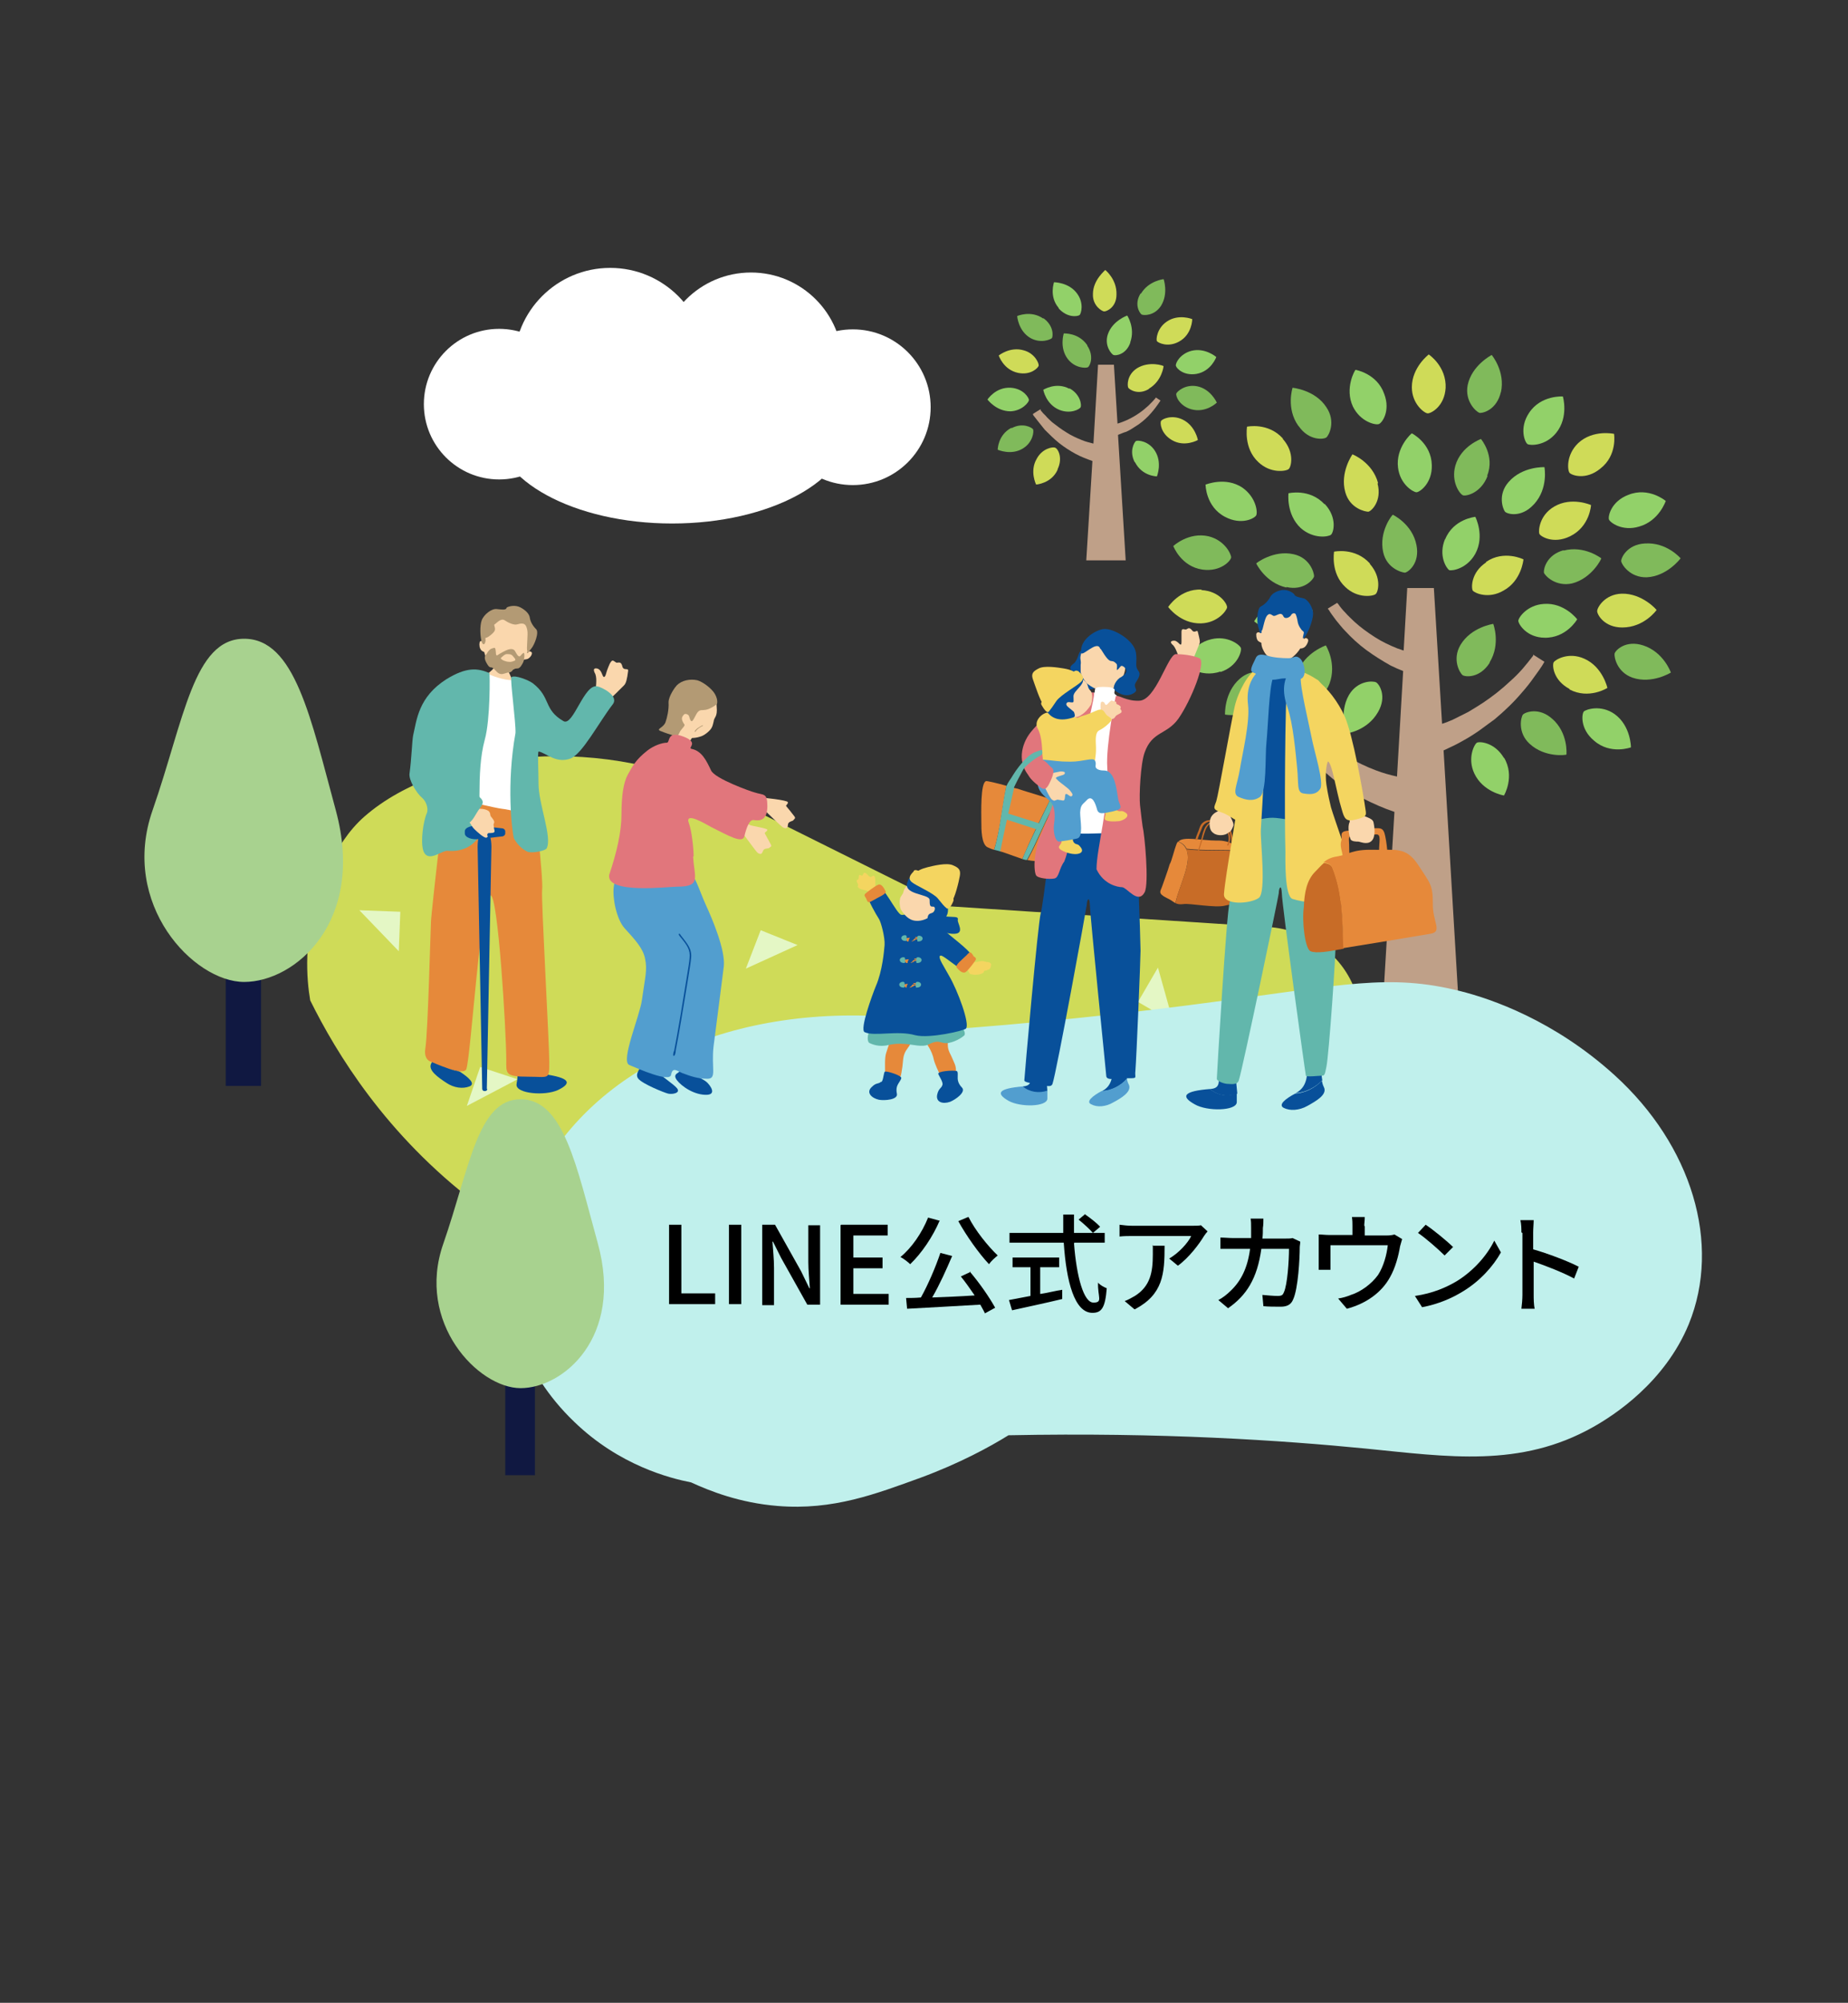 <?xml version="1.0" encoding="UTF-8"?>
<svg id="_レイヤー_2" xmlns="http://www.w3.org/2000/svg" version="1.1" viewBox="0 0 361 391">
  <rect x="0" y="0" width="361" height="391" fill="#333333" stroke="none"/>
  <!-- Generator: Adobe Illustrator 29.0.0, SVG Export Plug-In . SVG Version: 2.1.0 Build 186)  -->
  <defs>
    <style>
      .st0 {
        fill: none;
      }

      .st1 {
        fill: #80ba5b;
      }

      .st2 {
        fill: #e6893a;
      }

      .st3 {
        fill: #a8d28f;
      }

      .st4 {
        fill: #92d169;
      }

      .st5 {
        fill: #cfdb58;
      }

      .st6 {
        fill: #08509a;
      }

      .st7 {
        fill: #f4d560;
      }

      .st8 {
        fill: #62b7ac;
      }

      .st9 {
        fill: #fff;
      }

      .st10 {
        fill: #b39a74;
      }

      .st11 {
        fill: #c0f0ec;
      }

      .st12 {
        fill: #e4f7c5;
      }

      .st13 {
        fill: #fad7ad;
      }

      .st14 {
        fill: #529ecf;
      }

      .st15 {
        fill: #c86c27;
      }

      .st16 {
        fill: #e1767c;
      }

      .st17 {
        fill: #101841;
      }

      .st18 {
        fill: #bfa088;
      }
    </style>
  </defs>
  <g id="_レイヤー_1-2">
    <g>
      <g>
        <rect class="st0" x="10" y="11" width="330" height="360" rx="20" ry="20"/>
        <g>
          <circle class="st9" cx="97.5" cy="78.9" r="14.7"/>
          <circle class="st9" cx="119.2" cy="71.1" r="18.8"/>
          <circle class="st9" cx="146.7" cy="71.1" r="17.9"/>
          <circle class="st9" cx="166.6" cy="79.5" r="15.2"/>
          <ellipse class="st9" cx="131.3" cy="83.4" rx="34.6" ry="18.8"/>
        </g>
        <polyline class="st12" points="98.4 194.3 88.4 200.6 90.4 192.4"/>
        <path class="st5" d="M265.4,204.9c-3.1,7.8-9.4,20-21.7,30.9-24.8,21.9-55,21.1-62.4,20.7-9.7,1.4-51.7,6.3-88.2-21.5-17.7-13.4-27.4-29.4-32.5-39.7-.7-4.1-1.4-12.1,1.8-21.2,0,0,2.4-9.1,8.8-14.7,15.2-13.3,47.9-16.5,71.6-3.5,14.1,7,28.1,14,42.2,21,21,1.4,42,2.7,62.9,4.1,1,0,9.4.7,14.6,8.1,4.9,7,3.1,14.6,2.8,15.7h0Z"/>
        <polygon class="st12" points="98 170 98 162 105.7 162 98 170"/>
        <polygon class="st12" points="77.9 185.7 70.2 177.7 78.2 178 77.9 185.7"/>
        <g>
          <path class="st1" d="M321.3,106.1c-3.5.2-4.7,2.9-4.6,3.5.1.6,1.7,3.2,5,3.1,4-.2,6.6-3.7,6.6-3.7,0,0-2.7-3.2-7-2.9Z"/>
          <path class="st1" d="M246.6,137.4c2.6-2.4,1.9-5.1,1.4-5.6-.5-.4-3.3-1.5-5.8.7-3.1,2.7-2.9,7-2.9,7,0,0,4.1.8,7.2-2h0Z"/>
          <path class="st1" d="M276.7,106.4c.7,3.5-1.5,5.2-2.2,5.4-.6,0-3.6-.8-4.3-4-.9-4,1.8-7.4,1.9-7.3,0,0,3.8,1.8,4.6,5.9Z"/>
          <path class="st4" d="M299.6,98.5c-2.4,2.6-5.1,1.9-5.6,1.4-.4-.5-1.5-3.3.7-5.8,2.7-3.1,7-2.9,7-2.9,0,0,.8,4.1-2,7.2Z"/>
          <path class="st1" d="M253.7,83.2c2,2.9,4.9,2.6,5.4,2.2.5-.4,1.9-3.1,0-5.9-2.2-3.4-6.6-3.8-6.6-3.8,0,0-1.3,4,1.1,7.4h0Z"/>
          <path class="st1" d="M305.5,107.4c-3.4.9-4,3.7-3.9,4.4.2.6,2.3,2.8,5.5,2.1,3.9-1,5.8-4.9,5.7-4.9,0,0-3.3-2.6-7.4-1.5h0Z"/>
          <path class="st1" d="M303.3,140.4c-2.6-2.4-5.3-1.4-5.8-.9-.4.5-1.1,3.5,1.3,5.7,3,2.8,7.3,2.2,7.2,2.1,0,0,.4-4.2-2.8-7h0Z"/>
          <path class="st1" d="M291,129.4c-1.9,3-4.7,2.8-5.3,2.4-.5-.4-2.1-3-.4-5.9,2.1-3.5,6.4-4.1,6.4-4.1,0,0,1.5,3.9-.7,7.5Z"/>
          <path class="st1" d="M251.3,114.6c3.4.8,5.3-1.5,5.4-2.1,0-.7-.8-3.6-4-4.3-3.9-.9-7.4,1.8-7.3,1.8,0,0,1.8,3.8,5.9,4.7h0Z"/>
          <path class="st5" d="M267.6,110.1c2.4,2.7,1.6,5.6,1.1,5.9-.5.4-3.5.9-5.9-1.4-2.9-2.7-2.2-6.8-2.2-6.9,0,0,4.1-.9,7,2.3h0Z"/>
          <path class="st5" d="M250.6,85.7c2.4,2.7,1.6,5.6,1.1,5.9-.5.4-3.5.9-5.9-1.4-2.9-2.7-2.2-6.8-2.2-6.9,0,0,4.1-.9,7,2.3h0Z"/>
          <path class="st5" d="M312.6,91.5c-2.8,2.3-5.6,1.3-6,.8-.4-.5-.7-3.5,1.7-5.8,2.9-2.7,7-1.8,7-1.8,0,0,.7,4.2-2.7,6.8Z"/>
          <path class="st5" d="M306.7,104.7c-3.3,1.6-5.8,0-6-.5-.2-.6,0-3.6,2.9-5.3,3.4-2,7.2-.3,7.2-.3,0,0-.2,4.2-4.1,6.1Z"/>
          <path class="st4" d="M311.4,144.6c-2.8-2.3-2.4-5.3-2-5.7.4-.4,3.3-1.4,6,.5,3.2,2.3,3.2,6.5,3.2,6.5,0,0-4,1.5-7.2-1.3h0Z"/>
          <path class="st5" d="M306.6,134.5c-3.2-1.7-3.4-4.6-3.1-5.2.3-.5,2.9-2.1,6-.7,3.6,1.6,4.5,5.7,4.5,5.7,0,0-3.6,2.3-7.4.3h0Z"/>
          <path class="st5" d="M249.4,149c2.1-3,.9-5.7.4-6.1-.5-.3-3.5-.5-5.7,2.1-2.5,3.1-1.4,7.1-1.4,7.1,0,0,4.2.4,6.7-3.1h0Z"/>
          <path class="st4" d="M270.4,76.9c1.3,3.4-.5,5.8-1.1,5.9-.6.2-3.5-.4-5-3.4-1.7-3.6.4-7.2.5-7.2,0,0,4.2.7,5.6,4.7Z"/>
          <path class="st5" d="M282.4,75.7c-.2,3.6-2.8,5-3.5,5-.6,0-3.1-1.8-3.1-5.1,0-3.9,3.3-6.4,3.3-6.4,0,0,3.5,2.3,3.3,6.6h0Z"/>
          <path class="st1" d="M259.7,133.5c-1.3,3.3-4.1,3.6-4.8,3.4-.6-.3-2.6-2.6-1.4-5.7,1.4-3.8,5.5-5.2,5.5-5.2,0,0,2.2,3.5.7,7.5h0Z"/>
          <path class="st5" d="M316.9,122.5c-3.5,0-4.9-2.5-4.9-3.2,0-.7,1.5-3.3,4.8-3.4,4-.1,6.9,3.2,6.8,3.2,0,0-2.4,3.4-6.7,3.4Z"/>
          <path class="st1" d="M293.2,76.5c-.8,3.5-3.5,4.2-4.2,4.1-.6-.2-2.9-2.2-2.3-5.4.8-3.9,4.7-5.9,4.7-5.9,0,0,2.7,3.2,1.8,7.3Z"/>
          <path class="st5" d="M269.1,94.4c.9,3.4-1.2,5.4-1.8,5.5-.6,0-3.6-.6-4.5-3.8-1.1-3.9,1.4-7.4,1.4-7.4,0,0,3.9,1.5,5,5.6h0Z"/>
          <path class="st4" d="M258.8,98.4c2.5,2.7,1.7,5.6,1.2,6-.5.4-3.4.9-5.9-1.3-2.9-2.7-2.4-6.8-2.4-6.8s4.1-1,7,2.1Z"/>
          <path class="st4" d="M301.8,124.5c-3.6,0-5.2-2.7-5.2-3.3s1.7-3.1,5-3.3c4-.3,6.5,3,6.5,3,0,0-2.1,3.7-6.4,3.6h0Z"/>
          <path class="st1" d="M290.6,92.9c-1.3,3.4-4.2,4-4.8,3.8-.6-.2-2.4-2.6-1.5-5.8,1.1-3.8,5-5.2,5-5.2,0,0,2.8,3.3,1.2,7.2h0Z"/>
          <path class="st4" d="M279.7,90.8c.1,3.6-2.4,5.3-3,5.3s-3.2-1.5-3.6-4.8c-.5-3.9,2.6-6.7,2.7-6.7,0,0,3.8,1.9,3.9,6.2h0Z"/>
          <path class="st1" d="M234.9,111.2c3.6.5,5.6-1.8,5.6-2.4,0-.6-1.2-3.3-4.4-4.1-3.9-.9-6.9,1.9-6.9,1.9,0,0,1.5,4,5.7,4.6h0Z"/>
          <path class="st4" d="M239.3,100.9c3.2,1.7,5.8.3,6.1-.3.3-.6,0-3.5-2.7-5.4-3.3-2.2-7.1-.6-7.2-.6,0,0,0,4.3,3.8,6.3h0Z"/>
          <path class="st4" d="M282.3,105.2c-1.4,3.3.3,5.8.8,6.1.6.2,3.5-.3,5.1-3.2,1.9-3.5,0-7.2,0-7.2,0,0-4.3.4-5.9,4.4h0Z"/>
          <path class="st5" d="M290.3,109.8c-3,2-2.9,5-2.6,5.5.4.5,3.1,1.7,6,0,3.5-1.9,3.9-6,3.9-6.1,0,0-3.8-1.9-7.3.5h0Z"/>
          <path class="st4" d="M293.8,148c-1.8-3.1-4.8-3.3-5.3-3-.5.3-1.9,3-.5,6,1.7,3.6,5.7,4.3,5.8,4.3,0,0,2.2-3.7,0-7.4h0Z"/>
          <path class="st4" d="M238.4,131.2c3.4-1.1,4.2-4.1,4-4.7-.2-.6-2.6-2.5-5.8-1.7-3.9.9-5.3,4.8-5.4,4.8,0,0,3.2,2.9,7.2,1.5h0Z"/>
          <path class="st5" d="M234.7,115.2c3.6.2,5.1,2.8,5,3.4s-1.8,3-5.1,3.1c-4,.1-6.4-3.2-6.4-3.2,0,0,2.3-3.6,6.5-3.4h0Z"/>
          <path class="st1" d="M321,126c-3.4-1.1-5.4.9-5.6,1.6-.1.6.4,3.6,3.5,4.7,3.8,1.3,7.5-1,7.5-1,0,0-1.4-4-5.4-5.3h0Z"/>
          <path class="st4" d="M269.2,139c1.8-3.1.2-5.5-.4-5.8-.6-.3-3.6-.4-5.3,2.5-2,3.5-.5,7.6-.5,7.5,0,0,4.1-.5,6.2-4.2Z"/>
          <path class="st4" d="M252.2,123.3c3.5-.6,4.3-3.4,4.2-4.1-.2-.6-2.1-3-5.3-2.4-4,.7-6.1,4.5-6.1,4.5,0,0,3.1,2.8,7.2,2h0Z"/>
          <path class="st4" d="M318.1,96.6c-3.4,1.3-4,4.2-3.8,4.8.2.6,2.6,2.4,5.9,1.4,3.9-1.1,5.2-5,5.2-5,0,0-3.3-2.8-7.3-1.2h0Z"/>
          <path class="st4" d="M298.7,80.6c-2,3-.8,5.8-.3,6.1s3.5.4,5.6-2.2c2.5-3.1,1.3-7.1,1.3-7.1s-4.3-.3-6.6,3.2h0Z"/>
          <path class="st18" d="M299.5,128c-.7.9-1.4,1.8-2.1,2.6-.8.9-1.6,1.7-2.4,2.4-1.7,1.6-3.5,3-5.3,4.2-.9.6-1.9,1.2-2.9,1.8-1,.5-2,1-3,1.5-.7.3-1.4.6-2.1.8l-1.6-26.5h-5.2l-.7,12.2c-.4-.1-.8-.3-1.2-.4-1.5-.6-3-1.3-4.4-2.2s-2.8-1.9-4-3c-.6-.6-1.2-1.1-1.8-1.8-.5-.5-1-1.1-1.4-1.7l-.2-.2-1.8,1.1c0,.1.1.2.2.3.4.7.9,1.3,1.4,2,.6.7,1.1,1.4,1.8,2.1,1.2,1.3,2.6,2.6,4.1,3.7s3.1,2.1,4.7,3c.8.4,1.7.8,2.5,1.1l-1.2,20.6c-1.4-.3-2.8-.7-4.1-1.2-1.9-.7-3.7-1.6-5.5-2.6-.9-.5-1.8-1.1-2.6-1.7s-1.7-1.2-2.5-1.9c-.8-.7-1.5-1.4-2.3-2.1-.5-.6-1.1-1.1-1.6-1.7l-.2-.3-.2-.3-2.8,1.7s.1.2.1.2c.5.9,1.2,1.9,1.8,2.8.7.9,1.4,1.8,2.2,2.7,1.6,1.7,3.3,3.3,5.1,4.8s3.8,2.7,6,3.9c2,1,4,1.9,6.1,2.6l-2.1,35h14.5l-2.8-47c1.3-.6,2.6-1.2,3.8-1.9,1.1-.6,2.2-1.3,3.2-2,1-.7,2-1.5,3-2.2,1.9-1.6,3.7-3.3,5.3-5.2.8-.9,1.6-1.9,2.3-2.9.7-1,1.5-2,2.1-3.1l-2.2-1.4h0Z"/>
        </g>
        <g>
          <path class="st1" d="M197.6,83.6c2.2-1.2,4-.1,4.2.2.2.4,0,2.5-1.9,3.7-2.3,1.5-5,.3-5,.3,0,0,0-2.9,2.7-4.3h0Z"/>
          <path class="st5" d="M206.6,91.6c1.1-2.3,0-4.1-.5-4.2-.4-.2-2.5.1-3.6,2.2-1.4,2.4-.1,5-.1,5,0,0,3-.2,4.2-2.9h0Z"/>
          <path class="st5" d="M198.9,72.8c2.5.5,3.9-1,4-1.4s-.7-2.4-2.9-3c-2.7-.8-4.9,1-4.9,1,0,0,.9,2.8,3.8,3.4h0Z"/>
          <path class="st18" d="M225.9,77.5c-1.9,2.4-4.6,4.3-7.6,5.2l-.7-11.5h-3.1l-.9,15.4c-.8-.2-1.6-.4-2.3-.7-1-.4-2.1-.9-3-1.5-1-.6-1.9-1.3-2.8-2-.4-.4-.9-.8-1.2-1.2-.2-.2-.4-.4-.6-.6-.1-.2-.3-.3-.4-.5v-.2c-.1,0-1.5.9-1.5.9v.2c.4.5.7.9,1.1,1.4.4.5.8,1,1.2,1.5.9.9,1.8,1.8,2.8,2.6,1,.8,2.1,1.5,3.2,2.1,1.1.6,2.2,1,3.3,1.4l-1.2,19.4h7.7l-1.5-24.5c.7-.3,1.5-.6,1.6-.6.9-.4,1.7-1,2.5-1.5,1.8-1.3,3-2.8,4.2-4.6-.3-.2-.6-.4-.9-.6h0Z"/>
          <path class="st1" d="M203.8,62.1c2.1,1.5,1.9,3.5,1.7,3.9-.3.3-2.2,1.1-4.2,0-2.4-1.4-2.6-4.3-2.6-4.3,0,0,2.7-1.2,5.1.5h0Z"/>
          <path class="st5" d="M224.5,75.9c-2.1,1.3-3.8.2-4.1-.2-.2-.4-.3-2.5,1.7-3.8,2.4-1.5,5.3-.5,5.2-.4,0,0-.3,2.9-2.9,4.4h0Z"/>
          <path class="st4" d="M220.8,66.9c-.8,2.3-2.8,2.6-3.3,2.4-.4-.2-1.8-1.8-1.1-4,.9-2.7,3.8-3.7,3.8-3.7,0,0,1.6,2.4.6,5.2h0Z"/>
          <path class="st1" d="M222.8,57.3c-1.3,2.1-.2,3.8.2,4.1.4.2,2.5.3,3.8-1.7,1.5-2.4.5-5.3.5-5.2,0,0-2.9.3-4.4,2.8h0Z"/>
          <path class="st4" d="M221.7,90.3c-1.2-2.2-.1-4,.2-4.2.4-.2,2.5,0,3.7,1.9,1.5,2.3.4,5,.4,5,0,0-2.9,0-4.3-2.8h0Z"/>
          <path class="st5" d="M218.1,57.5c0,2.5-1.9,3.3-2.4,3.3-.4,0-2.3-1.1-2.2-3.4,0-2.8,2.5-4.7,2.4-4.7,0,0,2.3,1.8,2.2,4.8h0Z"/>
          <path class="st4" d="M233.7,73c-2.5.4-3.9-1.1-4-1.6s.8-2.3,3-2.9c2.7-.7,4.9,1.2,4.9,1.2,0,0-1,2.8-3.9,3.3h0Z"/>
          <path class="st5" d="M230.3,66.7c-2.2,1.2-4.1.2-4.3-.1s0-2.5,1.9-3.8c2.3-1.6,5-.5,5-.5,0,0,0,3-2.6,4.4h0Z"/>
          <path class="st5" d="M228.9,85.9c-2.2-1.3-2.3-3.4-2.1-3.7.2-.4,2.1-1.3,4.2-.3,2.5,1.2,3,4,3,4,0,0-2.6,1.5-5.1,0h0Z"/>
          <path class="st4" d="M208.9,75.8c2.2,1.2,2.4,3.3,2.2,3.7-.2.4-2,1.4-4.2.5-2.6-1.1-3.1-3.9-3.1-3.9,0,0,2.5-1.6,5.1-.2Z"/>
          <path class="st4" d="M197.5,75.7c2.5.2,3.5,2,3.5,2.4s-1.3,2.1-3.6,2.2c-2.8,0-4.5-2.3-4.5-2.3,0,0,1.6-2.5,4.6-2.3Z"/>
          <path class="st4" d="M206.8,60.2c1.7,1.9,3.7,1.6,4.1,1.3.3-.3.9-2.3-.5-4.2-1.6-2.2-4.5-2.2-4.5-2.2,0,0-1,2.8.9,5Z"/>
          <path class="st1" d="M232.7,79.9c-2.4-.7-3.1-2.7-2.9-3.1s1.7-1.8,4-1.4c2.7.5,3.9,3.2,3.9,3.2,0,0-2.1,2.1-5,1.3h0Z"/>
          <path class="st1" d="M212.4,67.5c1.4,2.1.5,4,.1,4.2-.4.2-2.5.2-3.9-1.6-1.7-2.2-.8-5-.8-5,0,0,2.9-.2,4.6,2.3h0Z"/>
        </g>
        <polyline class="st12" points="148.6 181.6 155.8 184.5 145.7 189.1 148.6 181.6"/>
        <polygon class="st12" points="124.1 239.7 126.7 232.1 134 234.5 124.1 239.7"/>
        <polygon class="st12" points="159 228.3 167 228.8 166.6 236.5 159 228.3"/>
        <polygon class="st12" points="229.2 199.6 222.3 195.6 226.2 188.9 229.2 199.6"/>
        <polygon class="st12" points="91.2 215.9 93.8 208.3 101.1 210.7 91.2 215.9"/>
      </g>
      <path class="st11" d="M98.6,251.4c1.4-13.4,6.3-22.2,9.9-27.2,15.4-21.8,47.1-30.7,80.5-23.5,20.4-1.6,36.9-3.6,48.1-5.1,25.3-3.3,34.3-5.6,48.2-2.1,6,1.5,18.3,5.7,30.1,16.4,15.1,13.7,20.9,32.9,14.5,48.6-4.7,11.4-14.6,17.8-18.7,20.1-14.2,8-28.3,5.8-44.4,4.2-16.3-1.6-39.8-3.2-69.8-2.6-3.7,2.3-9.6,5.5-17.2,8.3-8.6,3.1-17,6.4-27.9,5.5-7.4-.6-13.2-2.9-16.9-4.6-4.1-.8-14-3.3-22.8-11.8-10.6-10.1-12.9-22.2-13.5-26.2h0Z"/>
      <g>
        <path d="M130.7,239.1h2.4v13.4h6.6v2.1h-9v-15.5h0Z"/>
        <path d="M142.4,239.1h2.4v15.5h-2.4v-15.5Z"/>
        <path d="M148.9,239.1h2.5l5.1,9.1,1.6,3.3h.1c-.1-1.6-.3-3.5-.3-5.1v-7.2h2.3v15.5h-2.5l-5.1-9.1-1.6-3.2h-.1c.1,1.6.3,3.4.3,5.1v7.3h-2.3v-15.5h0Z"/>
        <path d="M164.3,239.1h9.1v2.1h-6.7v4.3h5.7v2.1h-5.7v5h6.9v2.1h-9.4v-15.5h0Z"/>
        <path d="M183.6,238.2c-1.4,3.3-3.6,6.5-5.8,8.6-.4-.4-1.3-1.1-1.9-1.4,2.2-1.8,4.2-4.7,5.4-7.7l2.2.6h0ZM189.4,248.2c1.9,2.2,3.9,5.1,5,7.1l-2,1.1c-.2-.5-.6-1.1-.9-1.7-5.1.3-10.6.6-14.3.8l-.2-2.1c.9,0,1.8,0,2.9-.1,1.4-2.5,2.9-6,3.8-8.7l2.3.6c-1.1,2.6-2.5,5.7-3.9,8.1,2.6-.1,5.4-.2,8.3-.4-.9-1.3-1.8-2.6-2.7-3.7l1.9-.9h0ZM189.2,237.6c1.3,2.6,3.8,5.7,5.7,7.5-.5.4-1.3,1.1-1.7,1.7-1.9-2-4.4-5.5-6-8.4l1.9-.8h0Z"/>
        <path d="M209.8,242.7c.5,6.6,1.9,11.6,3.8,11.6s.8-1.1.9-3.9c.4.5,1.2.9,1.7,1.1-.3,3.8-1,4.8-2.8,4.8-3.5,0-5.1-6.1-5.6-13.7h-10.6v-1.9h10.5c0-1.2,0-2.4,0-3.6h2.1c0,1.2,0,2.5,0,3.6h6v1.9h-5.9ZM203.3,252.6c1.4-.2,2.8-.6,4.2-.8v1.8c-3.3.8-7.1,1.6-9.8,2.2l-.6-2c1.1-.2,2.6-.5,4.2-.8v-5.6h-3.5v-1.9h9.1v1.9h-3.7v5.2h0ZM212,237.1c1,.7,2.3,1.7,2.9,2.4l-1.4,1.2c-.6-.7-1.8-1.8-2.8-2.6l1.3-1.1h0Z"/>
        <path d="M235.2,241.3c-.9,1.5-2.9,4.2-5.1,5.8l-1.7-1.4c1.9-1.1,3.7-3.1,4.3-4.4h-11.5c-.8,0-1.6,0-2.5.1v-2.3c.8.1,1.6.2,2.5.2h11.7c.5,0,1.4,0,1.7-.1l1.3,1.2c-.2.2-.5.6-.7.9h0ZM221.6,255.6l-1.9-1.6c.6-.2,1.3-.6,2-1,3-1.9,3.5-4.6,3.5-8.1s0-1.1-.1-1.7h2.4c0,5.5-.3,9.5-5.8,12.4h0Z"/>
        <path d="M246.7,239.7c0,.7,0,1.4-.1,2.1h4.5c.6,0,1,0,1.4-.1l1.5.7c0,.4-.1.8-.1,1.1,0,2.1-.3,8.1-1.3,10.2-.4,1-1.2,1.4-2.4,1.4s-2.4,0-3.4-.1l-.2-2.2c1.1.1,2.2.2,3,.2s1-.2,1.2-.7c.7-1.5,1-6.2,1-8.5h-5.4c-.8,5.8-2.9,9.1-6.5,11.6l-1.9-1.6c.8-.4,1.7-1.1,2.4-1.8,2-1.9,3.3-4.4,3.8-8.2h-3.2c-.8,0-1.8,0-2.6,0v-2.2c.8,0,1.7.1,2.6.1h3.4c0-.6,0-1.3,0-2s0-1.3-.1-1.8h2.5c0,.5,0,1.3-.1,1.8h0Z"/>
        <path d="M266.6,239.4v1.8h4.2c.8,0,1.3-.1,1.6-.2l1.5.9c-.1.4-.3,1-.4,1.4-.3,1.8-.9,4.2-2,6.1-1.6,2.9-4.6,5.1-8.4,6.1l-1.7-2c.8-.1,1.8-.4,2.5-.7,1.9-.6,4-2.1,5.3-3.9,1.1-1.7,1.7-4,1.9-5.8h-11.2v3.4c0,.4,0,1,0,1.4h-2.3c0-.4,0-1.1,0-1.5v-3.7c0-.5,0-1.2,0-1.7.6,0,1.3.1,2,.1h4.6v-1.8c0-.5,0-1-.1-1.7h2.5c0,.8-.1,1.2-.1,1.7h0Z"/>
        <path d="M284.6,250.1c3.4-2.1,6-5.2,7.3-7.9l1.3,2.3c-1.5,2.7-4.1,5.6-7.4,7.6-2.1,1.3-4.8,2.5-8,3.1l-1.4-2.2c3.5-.5,6.2-1.7,8.2-2.9ZM283.9,243.4l-1.7,1.7c-1.1-1.1-3.7-3.4-5.2-4.4l1.5-1.6c1.5,1,4.2,3.2,5.4,4.4Z"/>
        <path d="M297.2,240.6c0-.7,0-1.6-.2-2.4h2.6c0,.7-.1,1.6-.1,2.4v3.3c2.8.8,6.8,2.3,8.9,3.4l-.9,2.3c-2.2-1.2-5.6-2.5-7.9-3.3v6.5c0,.6,0,1.9.2,2.7h-2.6c.1-.7.2-1.9.2-2.7v-12.1h0Z"/>
      </g>
      <g>
        <path class="st7" d="M171.5,173.7c-.4-.5-.5-.6-.5-.9,0-.3,0-1.2-.1-1.6-.3-.6-.7.2-.9,0-.3-.1-.7-.7-1-.8-.3-.1-.4.3-.5.5s-.6-.3-.7,0c-.1.2,0,.7-.2.8-.3.1-.3.2-.2.5.1.3.3.4.2.7s0,.3.2.5c.2.2.9.3,1.5.5s.7.4.9.9c0,0,1.4-1.1,1.3-1.2"/>
        <path class="st6" d="M180.7,178.9c1.7,0,2.2-.2,3.9,0s2.7-.1,2.5.7c-.1.6,1.4,2.6-.6,2.7-1.9.1-3.3-1-5.5-1.7s-2.4-1.7-.3-1.8"/>
        <path class="st2" d="M186.6,210.9c0-.6.4-2.1-.1-3.2-.5-1.1-.4-1-.9-2s-.5-1.6-.4-2.7c.1-1,0-2-.7-3s-1.3-1.1-2.5-1-1.1,1.1-1.2,2.6c0,.9,0,1.7.5,2.6.6.9,1,2,1.1,2.6.2.9,1,2.6,1.3,3.1.4.5.5.6,1,1.5.4.7,1.7.4,1.8-.4"/>
        <path class="st6" d="M184.1,211.8c-.2.7-.7.6-1,1.8-.4,1.6,1.1,2,2.5,1.5,1-.4,3.2-1.9,2.3-2.8-.4-.4-.6-.8-.7-1.1-.3-.8.1-1.9-.3-2.1-.6-.2-3.9,0-3.6.6.1.3,1,1.6.8,2.1"/>
        <path class="st2" d="M178.4,201.3c0-1.3-3.4-1-4.3,1.3-.4,1.1-.8,2.4-1,3-.3.9-.2,2.6-.2,3.8,0,.6,0,2-.7,2.3h0c-.6.9,2,1.8,2.6.6,0-.1,0-.3.1-.4.3-.5,1-1.2,1.2-2.5s.2-1.1.3-2.3.4-1.8,1-2.6,1-1.8.9-3.1"/>
        <path class="st6" d="M172.1,211.2c-.6.5-.9.1-1.8,1-1.2,1.1,0,2.2,1.4,2.5,1.1.2,3.8,0,3.5-1.2-.1-.5-.1-.9,0-1.3.2-.8,1.1-1.6.8-1.9-.4-.5-2.7-1.2-3.1-1.1-.3,0-.3,1.7-.7,2"/>
        <path class="st8" d="M173.5,193c.8-.5,3.6-.4,5.2-.6,1.6-.2,2.4,0,4.1-.3,1.4-.3,1,1.2,2.6,4.4,1,2.1,3.8,5,2.9,5.7-.8.7-2.8,1.7-4,1.4-1.1-.3-1.5-.4-2.9.3-1.2.6-3.1,0-4.7-.1-1.3-.1-2.1,0-3.1.2-1.9.5-3.4-.2-3.8-.4-.5-.4-.5-2.2,1.2-4.6s1.4-4.8,2.3-5.8"/>
        <path class="st7" d="M189.1,187.5c.7.5,1,.3,1.6.3.6,0,.9-.4,2,0,.1,0,1,0,.9.6-.1.7-.2.8-.8,1-.4.2-.6,0-.6.3,0,.4-1.4.8-2.5.5-.5,0-.4-.9-1-1-.1,0-.6-.7-1-.9.2-.5.7-.7.9-1.2.2.2.5.5.6.6"/>
        <path class="st6" d="M183.7,186.6c.2-.3,1.6.9,4.1,2.7.7.5,2.1-1.4,2.2-2.2.1-1.1-3.3-3.5-5-5-1-.9-2.3-1.9-4-2.9-1.3-.8-2.2-.9-2.8-1-.8,0-1.4.5-2.1.4-.9,0-3.9-6.6-4.8-5.4-.6.8-1.8,1.6-1.8,1.8,0,.6,1.6,3.5,2.2,4.4.4.6,1.2,3.6,1.1,5.1-.1,1.1-.4,5-1.7,8-.7,1.7-3.2,8.5-2.2,9,1.9.9,6.4-.4,9.9.6,2.8.7,9.6-.9,9.9-1.3.8-.9-1.6-7.4-3.3-10.3-1.1-2-2.1-3.4-1.8-3.9"/>
        <path class="st13" d="M181.1,179.3c-1.2.6-2.4.6-3.2.2s-1.4-1.1-1.9-1.9c-.3-.7-.3-1.6-.2-2,0-.3.2-.6.4-.9.5-.6,0-.9,1.3-2.1.4-.3,2.5-1.8,4.7-.7,1.9.9,1.3,6-1.1,7.4"/>
        <path class="st6" d="M177.4,171.7c.2-.3,1.1-.7,1.9-.6,1,.1,1.3-.5,2.3-.1,1.4.4,2.4,1.4,2.7,1.9.6,1.1.4,1.7.5,2.4.1,1.2,1.8,4.4-2.8,5-.4,0-.8-.3-.8-1.1.1-1,.7-.8,1.1-1.1.4-.3.5-1.2-.1-1.1-.5,0-.6-.2-.6-1.3,0-1.3-5.7-.9-4.2-3.8"/>
        <path class="st2" d="M169.2,175.4c.3.7.3,1,1.3.4,1-.6,2.8-1.3,2.5-1.8-.3-.6-.8-1.5-1.4-1.3s-2.4,1.6-2.6,1.8c-.3.3.1.7.2.9"/>
        <path class="st2" d="M190.1,186.5c-.5-.6-.5-.9-1.3,0-.8.8-2.3,1.9-1.9,2.4.4.5,1.1,1.2,1.7.9.6-.4,1.9-2.2,2-2.4.2-.4-.3-.6-.5-.8"/>
        <path class="st2" d="M177.1,183.6c-.2,0-.4,0-.6,0,0,0-.1-.1,0-.2,0,0,0,0,0,0,0,0,0,0,0,0,0,0,0-.1.1-.2.3,0,1-.2,1.4-.1.2,0,.5.2.5.4,0,.2-.2.3-.5.3s-.3,0-.4,0h-.4M176.7,183.2c.2,0,.5,0,.9,0,.1,0,.3,0,.4,0,0,0,.1,0,.2,0,0,0-.1,0-.2,0-.3,0-.9,0-1.2.1"/>
        <path class="st8" d="M177.1,182.8c0,.5.1,1-.2.9-.8,0-1-.6-.7-.9.3-.3.9-.3.9,0"/>
        <path class="st2" d="M178.7,183.6c-.1,0-.3,0-.4,0-.3,0-.5,0-.5-.3,0-.2.2-.4.5-.4.4,0,1.1,0,1.4.1,0,0,.1.1.1.2,0,0,0,0,0,0,0,0,0,0,0,0,0,0,0,.2,0,.2-.1,0-.4,0-.6,0s-.3,0-.4,0M178.3,183.2c-.1,0-.2,0-.2,0,0,0,.1,0,.2,0,.1,0,.3,0,.4,0,.4,0,.6,0,.9,0-.4,0-.9-.2-1.2-.1"/>
        <path class="st8" d="M179.2,182.9c0,.5-.1,1,.2.9.8,0,1-.6.7-.9-.3-.3-.9-.3-.9,0"/>
        <path class="st6" d="M178.5,182c.1-.1.6.1.6.5,0,.1-.5.9-.9,1.2-.3.3-.8.5-.7,0,0-.4.6-1.2,1-1.8"/>
        <path class="st2" d="M176.9,187.8c-.2,0-.4,0-.6,0,0,0-.1-.1,0-.2,0,0,0,0,0,0,0,0,0,0,0,0,0,0,0-.1.1-.2.3,0,1-.2,1.4-.1.2,0,.5.2.5.4,0,.2-.2.3-.5.3s-.3,0-.4,0h-.4M176.5,187.5c.2,0,.5,0,.9,0,.1,0,.3,0,.4,0,0,0,.1,0,.2,0,0,0-.1,0-.2,0-.3,0-.9,0-1.2.1"/>
        <path class="st8" d="M176.8,187.1c0,.5.1,1-.2.9-.8,0-1-.6-.7-.9.3-.3.9-.3.9,0"/>
        <path class="st2" d="M178.5,187.8c-.1,0-.3,0-.4,0-.3,0-.5,0-.5-.3,0-.2.2-.4.5-.4.4,0,1.1,0,1.4.1,0,0,.1.1.1.2,0,0,0,0,0,0,0,0,0,0,0,0,0,0,0,.2,0,.2-.1,0-.4,0-.6,0s-.3,0-.4,0M178.1,187.4c-.1,0-.2,0-.2,0,0,0,.1,0,.2,0,.1,0,.3,0,.4,0,.4,0,.6,0,.9,0-.4,0-.9-.2-1.2-.1"/>
        <path class="st8" d="M179,187.1c0,.5-.1,1,.2.9.8,0,1-.6.7-.9-.3-.3-.9-.3-.9,0"/>
        <path class="st6" d="M178.3,186.2c.1-.1.6.1.6.5,0,.1-.5.9-.9,1.2-.3.3-.8.5-.7,0,0-.4.6-1.2,1-1.8"/>
        <path class="st2" d="M176.8,192.6c-.2,0-.4,0-.6,0,0,0-.1-.1,0-.2,0,0,0,0,0,0,0,0,0,0,0,0,0,0,0-.1.1-.2.3,0,1-.2,1.4-.1.2,0,.5.2.5.4,0,.2-.2.3-.5.3s-.3,0-.4,0h-.4M176.4,192.3c.2,0,.5,0,.9,0,.1,0,.3,0,.4,0,0,0,.1,0,.2,0,0,0-.1,0-.2,0-.3,0-.9,0-1.2.1"/>
        <path class="st8" d="M176.7,191.9c0,.5.1,1-.2.9-.8,0-1-.6-.7-.9.3-.3.9-.3.9,0"/>
        <path class="st2" d="M178.4,192.6c-.1,0-.3,0-.4,0-.3,0-.5,0-.5-.3,0-.2.2-.4.5-.4.4,0,1.1,0,1.4.1,0,0,.1.1.1.2,0,0,0,0,0,0,0,0,0,0,0,0,0,0,0,.2,0,.2-.1,0-.4,0-.6,0s-.3,0-.4,0M178,192.2c-.1,0-.2,0-.2,0,0,0,.1,0,.2,0,.1,0,.3,0,.4,0,.4,0,.6,0,.9,0-.4,0-.9-.2-1.2-.1"/>
        <path class="st8" d="M178.9,191.9c0,.5-.1,1,.2.9.8,0,1-.6.7-.9-.3-.3-.9-.3-.9,0"/>
        <path class="st6" d="M178.1,191c.1-.1.6.1.6.5,0,.1-.5.9-.9,1.2-.3.3-.8.5-.7,0,0-.4.6-1.2,1-1.8"/>
        <path class="st7" d="M178.9,170.6c0-.5,1.1-1,2.3-1.3,1.2-.3,3.7-.9,4.9-.4,1.2.5,1.6.9,1.4,2.1s-1,4.4-1.6,5-2.2-.9-3.6-1.9c-1.4-1-3.5-2.7-3.4-3.4"/>
        <path class="st7" d="M178.5,170.1c-.7.7-1.2,1.4-.4,2.1s4.2,2.1,5.1,3.2c.9,1.1,1.2,1.5,1.7,1.9s1.1-.8,1.3-1.3c.2-.5,0-.7-.6-1.2-.6-.5-3.9-3.1-4.6-3.7-.7-.6-2-1.6-2.5-1.1"/>
        <path class="st6" d="M210.3,133.5c.8,1,2.5,1.3,3.5.9,2.2-.9-.4-2.5-.7-3.4-.2-.7-.2-2-.5-2.5s.1-3.2-1.6-1.3c-.4.5-.3,1.1-1,2.1-.2.3-1,.6-.9,1.2.2.8.8.9.8,1.3,0,.4-.5.9.3,1.7"/>
        <path class="st13" d="M219,133c-1.1,1.4-2.5,2-3.6,1.8-1.1-.1-2.1-.6-3.1-1.4-.7-.8-1.2-1.8-1.2-2.3,0-.4,0-.9,0-1.3.2-1.1-.5-1.1.5-3.2.3-.6,2.1-3.4,5.1-3.3,2.7.2,4.4,6.7,2.2,9.6"/>
        <path class="st6" d="M214.9,126.6c-.6-1.7-3.6,1.8-3.7.8-.3-2.7,3.1-4.5,4.4-4.6,1.8-.2,5.9,2.1,6.3,4.6.3,2-.3,2.6.5,3.6.5.6,0,1.4-.5,2.2-.7,1.1.7,1.4-.4,2.1-1.4.9-2.8.2-3.7-.5-.7-.6.4-2.3,1.2-2.6,1.2-.8,1.1-1.2.9-1.6s-.8-.8-1-.5c-1.3,1.6-.4,0-.8-.5-1.2-1.3-.9.7-3-2.8"/>
        <path class="st2" d="M205.2,156c-1-.3-1.8-.6-2.2-.7-.6-.2-4-1.2-4.1-1.3-.1,0-.4-.1-.9-.2-.9,4-2,8.2-2.7,12.4.4.1.8.2,1.3.4.6.2,1.9.7,3.1,1.1,1.7-4,3.5-7.7,5.5-11.7"/>
        <path class="st8" d="M205.2,156c-1.9,4-3.8,7.7-5.5,11.7.3.1.6.2.9.2,2.1-3.7,3.5-7.8,5.8-11.5-.4-.1-.9-.3-1.3-.4"/>
        <path class="st2" d="M210,157.7c-.3-.2-1.9-.7-3.5-1.3-2.4,3.7-3.7,7.8-5.8,11.5,1,.2,1.8.3,2.3,0,.7-.5,2.2-2.5,2.9-3.6.6-.9,1.8-2.7,2.8-3.8.6-.7,2-2.5,1.5-2.8"/>
        <path class="st2" d="M192.6,152.5c-1.1.4-.9,6.3-.9,7.9,0,1.5,0,4.4,1.2,5,.4.2.9.4,1.3.5,1.2-3.9,1.6-8.4,2.4-12.5-1.8-.5-3.9-1-4-.9"/>
        <polygon class="st8" points="196.2 158.6 203.5 160.9 203.1 162.1 196 159.8 196.2 158.6"/>
        <path class="st8" d="M196.6,153.4c-.9,4-1.2,8.6-2.4,12.5.4.1.8.2,1.2.3.8-4.1,1.8-8.4,2.7-12.4-.4-.1-.9-.3-1.5-.4"/>
        <path class="st13" d="M233,128.8c.3-.6.9-2.1,1.3-3.1.2-.4,0-1.1-.3-2.3-.1-.6-.6.3-1.1-.3-.7-.9-.9-.2-1.3-.2-.6-.1-.8-.2-.8.6s0,1.3,0,1.7c0,.4,0,.9-.4.5-.5-.5-.8-.7-1.3-.6s-.5.4.1.9c.6.7.9,2,1.2,2.5.2.3,2.2.7,2.4.3"/>
        <path class="st6" d="M199.8,212.1c2.9-.2.6-2.9,2-5.3,0,0,1.6-1.2,2,0,.3.8.7,4,.8,6.2-1.7.7-3.6.4-4.8-.8"/>
        <path class="st14" d="M199.8,212.1h0c1.3,1.1,3.2,1.4,4.8.8,0,.7,0,1.3,0,1.6-.1,1.6-5.3,1.7-7.6.4-2.6-1.5-1.9-2.4,2.8-2.8"/>
        <path class="st6" d="M220.1,210.6c-.2-1.5-.1-3.4-.1-4.8-1.4-1-2.4-1-2.5,1.9s-.5,4.4-2.2,5.3c0,0,0,0,0,0,1.8,0,3.6-1,4.9-2.4"/>
        <path class="st14" d="M220.1,210.6c-1.2,1.4-3.1,2.3-4.9,2.4-1.7.9-3.2,2.1-2,2.6,1.1.6,2.8.5,4.3-.4,1.5-.8,3.7-2.1,3-3.5-.2-.3-.3-.8-.4-1.2"/>
        <path class="st6" d="M205.7,160.1c-.1.6-1.9,16.7-2.4,18.2s-3.2,32.1-3.2,32.6,1.9.6,2.5.7c1.6.3,2.7.8,3,0,.8-2.3,6.6-34.1,6.7-35,0-.9.5-1.8.6,0,0,1.8,3.2,33.1,3.2,33.4,0,1.1,2.1.5,4.2.5s1.3,0,1.5-1.5c.2-2.3,1-21.8,1-23.4,0-1.5-.7-24.1-1.2-25.1-.5-1-15.7-.5-15.7-.5"/>
        <path class="st9" d="M211.9,136.4c.8-.8,1.4-.8,1.8-1.1.5-.4-.5-1.2,1.7-1.2,3.7,0,1.7,1,2.5,1.5.6.4,1.9,2.2,2.6,2.6.1,0,.6,1.1.9,1.8,0,3.8-.4,4.9.1,8.7,0,.3,0,1.3,0,1.9,0,.9.4,9,.7,10.6s.4,2.1-.3,1.9-1.1-.6-2.1-.6c-1,0-7.9.4-9,.2-1.1-.1-5,.2-5-.2s.8-7.8,1.6-11.5c1.1-5.1.9-11.1,4.4-14.6"/>
        <path class="st16" d="M205.9,154.9c-.7-.6-2.2-.5-4.6-3.1-2.7-2.8-1.8-6.5,0-8.8,1.3-1.6,3.5-3.9,7.4-6.1.9-.5,4.1-1.9,5-1.7.4.1-2.2,10.1-2.4,12-.1,10.4-2.8,19.6-3.4,21-1,1.3-1,3.1-1.9,3.3s-3.2,0-3.6-.6c-.5-.9-.6-4.9,1.3-8.8,1-2.2,2.8-6.8,2.2-7.3"/>
        <path class="st16" d="M218.1,135.9c.5-.2,2,1,4.4.9,3.3,0,5.6-9,7.2-9.1,1.1,0,3.3.2,4.6.8,1.4.7-1.6,8.2-4.1,11.8-2.3,3.2-5.1,2.4-6.6,6.6-.8,2.2-1.1,8.4-.9,10.3.2,1.9.4,3.3.5,4.1.4,1.6,1.3,11.2.4,12.9-1.3,2.4-3.4-.9-4.4-1-.8,0-3.6-.5-5-3.5,0-4.2,2.6-12.8,2.1-19.9-.3-4.1,1.6-13.9,1.7-14"/>
        <path class="st13" d="M215,138.4c0-.3-.1-1.3.2-1.4s.6.2.6.3c0,.1.2.5.5.2.3-.3.8-.9,1-.7.2.2.3,0,.7.2.1,0,0,.4.2.5.2,0,.9.4.7.7s.2.3.2.7c0,.3-.4.4-.9.7-.5.3-.3.7-1.1.8-.5,0-1.1.1-1.5-.5s-.7-1.1-.6-1.4"/>
        <path class="st7" d="M211,155.8c-.5-1.1-1.5-2.1-2.7-1.7-1.1.3-1.7.6-2,1.5-.3.9-.2,1.7.2,2.5.4.8.6,1.2.4,2.1s-.1.8-.2,1.8c-.1,1,.4,1.7.6,2.1.2.4-.1.6-.4,1.1-.4.7,1.7,1.4,2.6,1.5,1.3.2,2.4-.3,1.6-1.3-.6-.8-.7-.4-1.2-.8-.5-.4-.4-1.4,0-1.8s.9-2,.8-2.8c0-.5-.1-.8.1-1.7s.5-1.9.2-2.6"/>
        <path class="st7" d="M204.7,139.1c-1.2.1-2.8,1.7-2,3.1,1,1.9.8,4.3,1,5.8.2,1.5-.6,2.5-.4,3.7,0,.5.6,2.9,1.9,3.8,2.1,1.3,4.4,1.4,5.2,1.3,1.9-.4,2.5-1.1,3.3-2.6.5-.9-.1-2.9.1-4.9.3-2.3.3-2.3.3-3.3,0-1-.3-2.9.6-3.4,1-.5,1.8-1.2,2.3-1.8.5-.6-.5-.8-.9-1.3-.5-.6-.6-1.4-2.1-.7-.9.4-1.6.7-2.7,1-1.1.4-.4.5-1.9,0-1.4-.4-3.8-.6-4.7-.6"/>
        <path class="st13" d="M207.9,139.6c1.2.6,2.5.6,3.3,0,.8-.5,1.4-1.2,1.9-2,.3-.8.3-1.7.2-2.1,0-.3-.2-.6-.5-.9-.5-.7,0-1-1.4-2.1-.4-.3-2.6-1.8-4.9-.6-2,1-1.2,6.2,1.3,7.6"/>
        <path class="st6" d="M211.2,131.8c-.2-.3-1.1-.7-2-.6-1,.1-1.4-.4-2.4,0-1.4.5-2.4,1.5-2.7,2-.6,1.1-.4,1.8-.5,2.4-.1,1.2.6,6,5.6,4.6.6-.2,1-.1.6-1.2-.6-.6-1.5-1.1-1.5-1.5,0-.4.4-.5.8-.4.8.1.6,0,.6-1.2s2.9-2.5,1.5-4"/>
        <path class="st7" d="M213.8,150.4c-1.1-.2-2.5.2-3.4.9-.9.7-.8,1.9-.6,2.7.3.9,1.4,1.7,2.1,1.8,1.3.1,2.1-1.4,2.3-.6s.2.7.4,1.7c.2.9.9,1.4,1.2,1.7.3.3.1.6,0,1.1-.2.8,2,.7,2.9.6,1.2-.3,2.1-1.1,1.1-1.7-.8-.5-.8-.1-1.4-.3s-.8-1.1-.7-1.6c.1-.5.1-2.1-.2-2.8-.2-.4-.4-.7-.4-1.6,0-.9-2.2-1.6-3.2-1.9"/>
        <path class="st8" d="M197.9,154.1c.4-.9,1.7-3.4,2-3.9.6-.9,2.4-2.2,3.2-2.6.7-.4.5-.6.5-1,0-.4-.7,0-1.3.2s-1.3.7-2,1.4-1.8,2.1-2.4,3.1c-.5.9-.9,1.2-1.3,2.2-.1.3,1.3.7,1.4.6"/>
        <path class="st7" d="M210.2,131.6c-.1-.5-1.2-.9-2.4-1.1-1.2-.2-3.8-.6-4.9,0-1.2.6-1.5,1.1-1.1,2.2.4,1.1,1.4,4.2,2,4.8.6.6,2.1-1.1,3.4-2.2,1.3-1.1,3.2-3,3-3.7"/>
        <path class="st7" d="M210.6,131c.7.6,1.4,1.3.6,2.1s-3.9,2.5-4.8,3.7c-.8,1.2-1.1,1.6-1.5,2.1s-1.1-.7-1.4-1.2c-.3-.5,0-.7.5-1.2s3.5-3.5,4.2-4.1,1.8-1.8,2.3-1.4"/>
        <path class="st14" d="M203.7,148.3c2.6.2,2.9.4,5.4.4,2.6,0,4.4-.9,4.8-.2.4.7-.2,1.2.4,1.6,1.1.7,1.8-.2,2.8,1.1s1.2,4.4,1.4,5.1c.3,1.1,1.1,1.6-1.1,2.1-1.9.4-2.8.7-3.1-.4-.3-1.1-.9-2.8-1.9-1.9-.9,1-1.3.9-1.4,2.5,0,1.6.7,4.8-.6,5.1s-2.7.5-3.5.6c-.8,0-1.2-2-1-3.4s.3-3.5-.8-4.5-2.5-2-2.4-3.8c.1-1.7-.4-4.3,1-4.2"/>
        <path class="st13" d="M203.8,150.6c.8.4,1.1.5,1.5.4.4-.1,1.3-.3,1.9-.4.6,0,.9.1.8.4s-.5.3-1.3.6-.3.4,0,.8c.3.3,2,1.5,2.3,1.9.3.4.7.8.4,1.1-.3.3-.8-.4-1.1-.4-.3,0-.2.4-.3.9s-.3.4-.8.3c-.5,0-.5-.2-.9,0-.4.2-.5.1-.8-.1-.3-.2-.8-1.2-1.2-2-.4-.8-.4-1.1-1.2-1.3,0,0-.4,0-.8-.3-.8-.7,0-1.7.8-2,.3,0,.6.1.7.2"/>
        <path class="st16" d="M203.2,148.2c1,.1,1.7,1.3,2.3,1.7.5.4.3,1.3-.3,2.6-.6,1.3-1,2-2.1,1.1-.9-.7-2.2-1.8-2.3-2.6,0-.9,1.3-2.9,2.4-2.8"/>
        <path class="st13" d="M144.1,162.1c.4.1.9.5,1.3,1,.4.5,2.2,3,2.5,3.3.3.3.7.4.9.2s.2-.6.5-.8c.3-.2.8-.1,1-.3s.5-.2.3-.6c-.2-.4-1.1-2-1.2-2.2-.1-.2.5-.4.5-.7s-2.8-.7-3.3-.9c-2.2-1.1-2.8.9-2.4,1"/>
        <path class="st13" d="M148.4,157.9c.4,0,1,.3,1.5.8s2.7,2.6,3,2.8.8.3.9,0c.2-.3,0-.6.3-.9s.8-.3.9-.5c.1-.2.5-.3.2-.7-.3-.4-1.4-1.8-1.6-2s.4-.4.3-.8-4.9-.9-5.4-.9c-.5,0-.6,2-.2,2"/>
        <path class="st6" d="M125.3,207.9c1,.9,2.1,1.8,3.4,1.6.9.9,2.8,2.1,3.5,2.9.9,1-.9,1.3-1.7,1.1s-5-1.9-5.8-2.9c-.7-.8.2-1.9.7-2.6"/>
        <path class="st6" d="M129.2,189.4c-1.3,5.9-2.7,13.1-2.8,13.7-.3,1.4-.7,4-.9,4.4,0,.1-.1.2-.2.4,1,.9,2.1,1.8,3.4,1.6-.3-.2-.5-.4-.5-.6-.2-.4.1-1.8.5-3.1.8-1.5,5.6-13.6,5.5-15.2,0-.7,0-2.9,0-5.1-1.8,0-3.6,0-5.4.1.4,1.4.6,2.9.4,3.9"/>
        <path class="st6" d="M135.5,209.7c.7.6,2.1,1,2.8,1.8.9,1,1.6,2.5-1,2.2s-4.9-2.3-5.3-3.2c-.4-.9.6-1,.8-1.4.9.4,1.8.6,2.7.6"/>
        <path class="st6" d="M138.6,186.4c-2-.2-4-.2-6-.2.6,1.7,1,3.1,1.1,3.6.5,1.6.9,3.7.5,6-.4,2.9-.9,7.9-1,9.7-.2,1.4-.4,3.2-.4,3.5,0,0,0,0,0,0,.9.4,1.8.6,2.7.6-.3-.2-.4-.5-.5-.8,0-.6.2-1.8.5-2.8.4-1.4,2.6-7,2.9-8.5.4-1.9,1.8-6.9.2-11,0,0,0-.2,0-.3"/>
        <path class="st13" d="M134.5,145.4c.2.7.6.8,1,2,.4,1.2.6,2.4-.2,3.6-.8,1.2-.7,3.6-3.1,2.4s-4-2.6-5-3.8-1.1-1.7.6-2.8c1.8-1,2.5-1.4,3.6-2.4s1.5-2.4,2.3-2.1c.7.3,1.9.8,1.8,1.2-.2.5-1.1,1.5-.9,1.9"/>
        <path class="st13" d="M131.3,141c.5,1.6,1.5,2.6,2.6,2.9s2.1.2,3.2-.2c.9-.4,1.7-1.2,1.9-1.6.2-.3.3-.8.4-1.2.1-1,.8-.8.6-3,0-.7-.6-3.8-3.4-4.6-2.4-.8-6.2,4.4-5.2,7.7"/>
        <path class="st10" d="M139.9,137.8c.4-.6.2-1.6-.3-2.4-.6-1-2.3-2.3-3.4-2.6-1.4-.3-3,0-4,1-.3.3-1.6,2.1-1.6,3.3.1,1.4-.3,3.1-.6,3.9-.4,1.1-1.9,1.3-1,1.7.7.3,2.2.8,2.9,1,.6.2.7-.5,1-1,.5-.7,1.1-1.1.7-1.4-.7-1.1-.3-1.4,0-1.8.3-.3.9,0,1,.3.5,1.9.8.7,1.5-.5.9-1.4,1.2.2,3.9-1.8"/>
        <path class="st14" d="M122.7,168.3c1.9.2,10.4,1.5,11.6,1.6,1.2.1,2.4,4.2,3.6,6.8,1.2,2.6,3.8,8.7,3.5,11.9-.2,1.8-1.6,12.4-2,15.6-.5,4.3.7,6.4-1.2,6.4s-3.3-.5-4.9-1.1c-1-.4-1.9-1.3-2.2.3-.2,1.6-6.3-1.1-8.2-1.9-1.7-.8,2.1-9.6,2.5-12.7.6-4.4,1.1-5.8.6-8.1-.4-2-2-3.7-4-5.9-1.6-1.8-2.4-6-2.1-8.1.3-2.2.7-3.7,2.8-4.8"/>
        <path class="st16" d="M135.5,167.2c0-1.6-.4-5.1-.9-6.4-1-2.5,3.1,0,4.4.7,3.4,1.7,6,3.2,6.4,1.8.4-1.7,1-3.4,1.9-3.2,1.2.2,2.6,0,2.6-2.7s-.7-2.1-2.5-2.7c-.8-.2-7.8-2.7-8.5-4.3-.9-1.9-1.8-3.8-3.8-4.2-.9-.2,1.6-1.2-1.6-2.4-3.4-1.3-2.5,1.3-3.3,1.2-.8,0-2.4.5-3.7,1.5-2.3,1.8-2.9,3-3.9,4.8-.8,1.5-1.2,4-1.2,7.8,0,3.2-.9,7.3-2.4,11.7-.6,3.8,11.5,2.3,13.3,2.3,4.8,0,3.3-1.8,3.1-5.9"/>
        <path class="st10" d="M135.7,142.9h0c0,0,0,0,0-.1.2-.5,1.1-1,1.5-1.2,0,0,.1,0,.1,0,0,0,0,.1,0,.1-.5.2-1.2.7-1.4,1.1,0,0,0,0,0,0"/>
        <path class="st6" d="M131.6,206.2h0c0,0-.1-.1-.1-.2,0-.1,0-.5.2-.9.3-1.5.8-4.3,1.1-6.1.1-.6.3-1.7.5-3,.5-3.2,1.3-7.6,1.4-8.9.2-1.7-.5-2.6-1.9-4.3l-.2-.3c0,0,0-.2,0-.2,0,0,.2,0,.2,0l.2.3c1.4,1.8,2.2,2.7,2,4.5-.1,1.3-.9,5.7-1.4,8.9-.2,1.2-.4,2.3-.5,3-.3,1.8-.8,4.6-1.1,6.1,0,.4-.1.7-.2.9,0,0,0,.1-.2.1"/>
        <path class="st13" d="M119,136.6c.6-.5,2-1.9,2.9-2.8.4-.4.6-1.2.8-2.8.1-.7-.8,0-1.1-.8-.3-1.4-1-.6-1.3-.9-.6-.4-.7-.6-1.2.3-.4.9-.6,1.5-.7,1.9-.1.4-.4,1.1-.7.3-.3-.8-.6-1.2-1.1-1.3-.6-.1-.8.2-.3,1.1.4,1.1,0,2.7.1,3.4,0,.1-3.9,6.2-4.5,6.9.7.6,1.8,1.2,2.6,1.8.6-1,4.4-7,4.5-7.1"/>
        <path class="st13" d="M97.5,128.5c.1,0,1.5.4,1.6.4,0,.2,0,1.2,0,1.5s1.6,3.7,1.7,3.9c-1.8,1.1-5.9-.3-6.7-1.8,1.8-1.4,2.6-2.2,2.8-2.7.2-.4.5-1.1.5-1.2"/>
        <path class="st6" d="M106.2,209.7c-3-.5-.4-3.1-1.7-5.8,0,0-1.6-1.4-2.1-.2-.4.9-1.1,4.2-1.3,6.5,1.7.9,3.7.7,5.2-.4"/>
        <path class="st6" d="M106.3,209.7h0c-1.4,1.1-3.5,1.3-5.2.4,0,.7-.2,1.3-.2,1.7,0,1.7,5.5,2.2,8.1,1,2.9-1.4,2.2-2.4-2.7-3.1"/>
        <path class="st6" d="M84.8,206.3c.4-1.5.4-3.6.5-5.1,1.6-1,2.7-.9,2.5,2.2-.1,3.1.1,4.7,1.9,5.8,0,0,0,0,0,0-1.9-.2-3.8-1.4-5-2.9"/>
        <path class="st6" d="M84.8,206.3c1.2,1.6,3.1,2.7,5,2.9,1.7,1.1,3.2,2.4,1.9,2.9-1.3.5-3,.3-4.5-.7s-3.8-2.5-2.9-3.9c.2-.3.4-.8.5-1.2"/>
        <path class="st2" d="M104.2,154.1c0,.6,2,17.4,1.7,19.7-.2,1.7,1.4,29.9,1.4,33.5s0,2.9-4.1,2.9c-4.6,0-4.3-.6-4.3-3.3,0-5.3-1.6-32.4-3.1-32.1-1.9.3-3.8,31.3-4.7,33.9-.5,1.5-6.3-1.2-7.1-1.5-.5-.2-1.2-.9-.9-2.6.5-3.1,1-23.2,1.1-24.9s2.7-25.5,3.3-26.5c.6-1,16.6.8,16.6.8"/>
        <path class="st9" d="M103.7,134.5c-1.1-.4-2.9-2.3-3.3-1.9-.7.6-4.2-.6-4.7-.9-.4-.3-2.7-.5-3.5-.2-.2,0-1.2.7-1.4.8-.7,3.6,0,6.7-1.2,10.2,0,.3-.2,1.2-.4,1.8-.3.9-2,8.4-2.7,9.9s-.8,1.9,0,1.9c.7,0,1.3-.4,2.3-.2s8.2,1.9,9.3,2c1.2.1,5.2,1.2,5.3.8,0-.4.5-7.5.4-11.3-.2-5.1.2-8,0-12.8"/>
        <path class="st8" d="M105.2,146.7c1.5.3,3.4,2.4,6.2,1.4,2.3-.8,5.6-7.1,8.3-10.6,1.3-1.7-2.3-3.4-3-3.5-2.6-.6-4.7,7.8-6.6,6.8-4-2.3-2.4-4.6-6-7.4-.8-.6-3.5-1.7-4.2-1.2-.3.2.9,9,.8,10.9-1.8,9.9-.7,19.2-.3,20.6.8,1.4,1.8,2.2,2.7,2.6.9.3,3.5-.2,3.7-.7,1.1-2.2-1.6-8.6-1.6-12.6,0-2.3-.2-6.2,0-6.2"/>
        <path class="st8" d="M95.6,131.4c-2.3-1-4.5-1.2-8.4,1.2-5.5,3.5-5.8,8-6.5,11-.2,1-.3,4.5-.7,7.4-.2,1.2,1.3,3.8,2.5,4.8.8.7,1.2,2.1.9,2.9-.7,1.5-1.3,5.6-.7,7.4.9,2.5,3.7-.2,4.8,0,.8.1,3.9.2,5.8-2.4.9-4-.4-12.7,1.4-19.3,1.1-3.9,1-12.9.9-13"/>
        <path class="st13" d="M94.6,125.5c.3-2.9,1.9-6,5.4-5.5,4.4.7,3.9,4.4,3.2,7.2.2-.1.8,0,.7.4,0,.2-.2.6-.6.9-.4.3-.8.2-1,.3-.3.7-.9,1.2-1.3,1.5-.6.4-2,.9-3.2.8-.9-.1-1.9-1.1-2.4-1.9-.4-.7-.7-1.3-.8-1.9-.2-.1-.6-.2-.8-.7-.2-.4-.2-1.2,0-1.4.4-.2.8,0,.8.2"/>
        <path class="st10" d="M99,118.6c.3-.2,1.6-.6,2.7,0,1.1.6,1.7,1.3,1.8,2s.5,1.5,1.2,2.2c.7.6-.3,3.1-.9,3.8-.6.7-.6,1-.8.9-.2,0,.1-.3,0-.5-.2-.2.2-3.3,0-4-.2-.9-.4-1.6-2-1.1-.7.2-2-.5-2.4-.8-.8-.5-1.6.6-2,.8-.2.1.3.8,0,1.3s-1.2,1.2-1.6,1.3c-.4,0,0,.4-.2.8,0,.3-.4.9-.7,0-.3-1-.4-3.1,0-4.2s1.9-2.3,2.9-2.2c1,.1,1.7.2,1.9-.1"/>
        <path class="st10" d="M102.4,127.6c0-.3-.3-.1-.7.4-.4.5-.8-.4-1.1-.9-.3-.5-.9-.4-1.3-.3s-1.7.8-2.1,1.1-.3-.6-.4-1.1-.3-.3-.7-.2-.8.6-1,1c-.2.3-.4.3-.4.8,0,.4.2.8.5,1.3.3.5.5.6.8.6s.8.6,1.1.9c.3.3.6.4.9.4.3,0,.8-.2,1.2-.3.4,0,.7-.1.9-.4.2-.3.5-.4,1-.4s.9-.8,1.1-1.2.3-1.4.2-1.7M100.7,128.9c-.2.1-.8.4-1.3.3-.5,0-1.4-.3-1.6-.7.3-.3.9-.9,1.3-.8.4,0,.8,0,1.1.4.3.4.6.6.4.7"/>
        <path class="st6" d="M95.2,212.6c0,.2-.2.4-.4.4h-.2c-.2,0-.4-.2-.4-.4l-.9-47.3c0-1.7.5-3.2,1.1-3.2h.5c.6,0,1.1,1.5,1.1,3.2l-.9,47.3h0Z"/>
        <path class="st6" d="M98.7,162.7c0,.3-.3.6-.7.6l-4.4.5c-1.4.2-2.8-.3-2.8-1.1v-.4c0-.8,1.4-1.2,2.8-1.1l4.4.5c.4,0,.7.3.7.6h0v.2Z"/>
        <path class="st13" d="M89.9,157.7c.9.4,1.4.9,1.6,1.5.2.4,0,1.2.4,1.6.3.5.4.7.8,1.1s2,1.9,2.4,1.6c.4-.3,0-.2.1-.6s.4-.2,1-.3.4-.4.3-.9c0-.6-.2-.6,0-1,.2-.4-.3-.9-.6-1.3-.2-.2,0-.7-.5-1.1-.3-.2-.9-.4-1.5-.4-1,0-1.3-.5-2.1-1.4-.8-.8-2.6-3.9-3.7-3.7-1.9.3-3.7,1.2-2.2,2.9.2.4,3.6,2,4,2.2"/>
        <path class="st8" d="M84.8,152.3c1.2-1.3,1.4-2.6,3.3-1.3,1.9,1.3,3.4,2.8,4.7,3.9,1.4,1.1,2,1.5,1,2.8-1,1.3-1.4,2.7-2.5,3.1-1,.4-1.3.2-2.4-.7-1-.9-4.9-4.1-5.4-5.1-.5-1,.4-1.8,1.2-2.7"/>
        <path class="st2" d="M230.1,164.3c0,0-.1.2-.2.3-.6,1.5-1,3.5-1.4,4.1-.4,1.4-1.2,3.5-1.5,4.4-.3.9-.9,1.3.9,2.2.9.4,1.3.8,1.7,1,.8-3.5,3.4-8.1,2.1-10.6-.1,0-.3,0-.5,0,.1,0,.3,0,.5,0-.3-.6-.8-1.1-1.6-1.4"/>
        <path class="st15" d="M229.6,176.3c.4.2.8.3,1.6.2,1.2-.2,6.2.8,8.1.3,1.9-.5,2.1.2,2.6-2.7.5-2.9.6-7.4.6-7.7,0,0,0-.1-.1-.2-3.5-.3-7.2,0-10.7-.4,1.3,2.5-1.4,7.1-2.1,10.6"/>
        <path class="st2" d="M237.7,164.1c-3,0-6.6-.9-7.5.2.8.3,1.3.8,1.6,1.4,3.6.4,7.2.1,10.7.4-.4-.6-2.1-2.1-4.8-2"/>
        <path class="st15" d="M234.2,166.2c.3-1.1.7-2.2,1-3.3.3-1,.6-1.9,1.7-2.4.9-.4,2-.1,2.6.6.6.7.9,1.9,1,2.8.1,1.1,0,2.2-.4,3.3,0,.2.3.1.3,0,.4-1,.5-2.1.4-3.2,0-1-.4-2.2-1-3-.6-.8-1.7-1.1-2.6-.8-.9.2-1.7.9-2,1.8-.3.7-.4,1.4-.6,2.1-.2.8-.4,1.5-.7,2.2,0,.2.3.1.3,0"/>
        <path class="st15" d="M233.9,164c.2-.7.5-1.4.8-2.1.2-.6.5-1.2,1.5-1.5.9-.2,2,0,2.6.6.6.5,1,1.3,1.1,1.9.2.7.1,1.5-.2,2.1,0,.1.3.1.3,0,.3-.7.4-1.4.2-2.1-.2-.7-.5-1.5-1.2-2.1-.6-.5-1.7-.8-2.6-.7-.9,0-1.6.5-1.9,1.1-.2.4-.3.9-.5,1.3-.2.5-.4,1-.5,1.4,0,.1.3.1.3,0"/>
        <path class="st13" d="M238.1,158.1c0,.4-1.1.4-1.6,1.6-.3.8-.4,2.3.5,2.9.8.7,2.4.5,2.9,0,.2-.2.5,0,1-1.3.2-.4-.1-.9-.5-1.8-.3-.7,1.4-2.5-1-3.2-.6-.2-1.2,1.5-1.3,1.7"/>
        <path class="st7" d="M245.4,130.8c-1.4.4-3.5,4.1-4.2,7.1-.7,3-3.2,17.3-3.6,18.5s-.9,1.6,1,2.2c1.9.6,3.5,2.5,3.7,1.2s1.3-7.9,2-12.2c.7-4.3,2.7-14.2,2.4-15.1-.3-.9.3-2.2-1.4-1.8"/>
        <path class="st13" d="M254.7,124.7c.7-3,.4-6.7-3.1-7.2-3.4-.5-5.1,3.1-5.4,6.1-.1-.2-.7-.3-.8.2,0,.2,0,.7.2,1.1.2.4.7.5.8.6,0,.8.4,1.5.7,2,.4.6,1.6,1.6,2.7,1.8.9.2,2.1-.5,2.8-1.1.6-.5,1.1-1.1,1.4-1.6.2,0,.6,0,1-.4.3-.3.7-1.1.5-1.4-.3-.4-.7-.2-.8,0"/>
        <path class="st6" d="M252.9,116.1c-.2-.3-1.3-1.1-2.5-.9s-2,.8-2.3,1.4c-.3.6-1,1.4-1.8,1.8-.8.4-.8,3.2-.5,4,.3.8.2,1.2.5,1.2s0-.4.2-.5.5-2.3,1-2.9c.5-.6.8-.2,1.2,0,.5.3,1.5-1,2,.1.3.7,1.3.2,1.5-.2.2-.4.7-.5.9-.2.1.2.3.8.4,1.5s.7,1.6,1,1.8c.3.2.2.4.1.8s-.2,1.1.4.2c.6-.9,1.4-2.9,1.5-4.2s-1-3-1.9-3.2c-.9-.2-1.6-.3-1.8-.8"/>
        <path class="st6" d="M236.4,212.6c3.1-.2.7-3.1,2.2-5.8,0,0,1.7-1.2,2.2,0,.3.9.7,4.3.9,6.7-1.8.7-3.8.4-5.2-.8"/>
        <path class="st6" d="M236.4,212.6h0c1.4,1.2,3.4,1.6,5.2.8,0,.7,0,1.4,0,1.8-.1,1.7-5.8,1.8-8.2.4-2.9-1.6-2.1-2.6,3-3"/>
        <path class="st6" d="M258.3,210.9c-.3-1.6-.1-3.7-.1-5.2-1.5-1.1-2.6-1.1-2.7,2s-.5,4.7-2.4,5.7c0,0,0,0,0,0,1.9-.1,3.9-1.1,5.3-2.6"/>
        <path class="st6" d="M258.3,210.9c-1.4,1.5-3.4,2.5-5.3,2.6-1.9,1-3.4,2.2-2.2,2.8,1.2.6,3,.5,4.6-.4s4-2.2,3.2-3.7c-.2-.4-.3-.8-.4-1.3"/>
        <path class="st8" d="M242.8,156.5c-.1.6-2.1,18-2.6,19.7-.6,1.7-2.5,33.9-2.5,34.4s1.5,1,2.1,1,1.9.3,2.2-.7c.8-2.5,7.7-35.6,7.8-36.5,0-1,.5-2,.6,0,0,2,4.6,35.3,4.7,35.6s2.6,0,3.1,0,.6-.1.9-1.7c.5-2.2,1.9-22.6,1.8-24.2,0-1.6-.7-26-1.3-27.1s-16.9-.5-16.9-.5"/>
        <path class="st6" d="M246.9,130.8c1.9,0,2.3.8,4.2.7,1.9-.1,3.9-.5,5.2,2.2,1.2,2.7.2,23,.3,24.5s1.4,2.6-3,2.1c-4.3-.6-4.7-.9-7.2-.4s-4.3,1.9-3.7-3.5c.6-5.4.4-19.1,1.1-21.3.7-2.2.4-4.4,3.1-4.4"/>
        <path class="st7" d="M247.7,130.4c-2-.6-3.3,1.2-4,2.6-1.2,2.3-.8,7.4-.8,9.3,0,1.7-.3,8.3-.6,11-.5,4.6-2.9,17.3-3.2,21.2-.2,2.3,5.1,2,6.8.8,1.5-1.1.3-10.9.4-13.3.9-13.9,1.1-25.4,1.2-28.7,0-.5.5-2.8.2-2.9"/>
        <path class="st7" d="M257,132.5c-1.7-1.1-3.2-1.6-3.8-1.5,0,0-1.6-.6-1.7.5-.5,5.3-.6,28.9-.4,34.7,0,1.3-.2,8.8,1.4,9.3,4.5,1.4,13.5,1.2,12.5-2.8-.5-2.1-4.5-13.3-5-15.1-.2-.9-.6-2.4-.9-4.5-.3-2,.1-4.5.4-4.5,3.5-.5.2-13.8-2-15.8-.2-.1-.3-.2-.5-.3"/>
        <path class="st14" d="M245.2,128.7c-.4.9-1.3,2.3-.4,2.6,1,.3,2.4,1.8,4.8,1.3s2.7.3,4.3,0,.9-3.4,0-4.1-1.1,0-2.2,0c-1.1,0-3-.1-4.1-.5-1.2-.3-2-.4-2.4.7"/>
        <path class="st14" d="M247.3,129.9c-2.8,1.7-3.9,4.3-3.5,7.7.4,3.4-1.1,9.5-1.6,12.6s-1.6,4.8-.2,5.4c1.4.6,2.8.9,4.1,0,1.4-1,1-7.9,1.3-10.7.3-2.8.5-10.7,1.3-12.6.9-1.9-.5-2.8-1.5-2.2"/>
        <path class="st14" d="M252.4,130.4c-1.8,2.1-2,4.6-.9,7.7s1.6,8.9,1.9,11.9-.1,4.7,1.2,4.9c1.3.2,2.5.3,3.3-.9s-1.2-7.4-1.7-10.1c-.5-2.6-2.3-9.9-2.1-11.8s-1.1-2.5-1.8-1.8"/>
        <path class="st2" d="M262.3,167.1c-.1-.8-.6-2-.3-2.9s-.5-1.8,1.1-2,3.5-.5,4.9-.5,2-.2,2.4.8c.3.9.5,2.4.6,3.6s.4,1.7-.4,1.6-1.2-.1-1.2-1.7.4-3-.4-3.1c-.9,0-3.2.1-4,.2-.8,0-1.6-.1-1.5.9.1,1,0,2.9.2,3.5.1.6-1,1.1-1.3-.3"/>
        <path class="st15" d="M258.6,168.5c-.5.4-1,1-1.7,1.7-1.6,1.6-2.1,4-2.2,6.9-.4,2.6.2,8.1,1.3,8.6s3.8,0,5.4-.3c.2,0,.6-.1,1.1-.2-.3-5.3-.1-10.7-2.2-15.8-.2-.5-.9-.9-1.7-.9"/>
        <path class="st2" d="M279.9,176.4c0-3.7-.5-3.9-2.9-7.6-2.4-3.6-4.5-2.8-8.7-2.9s-4.7.9-7.1,1.3c-1.3.2-2,.6-2.7,1.2.8,0,1.5.4,1.7.9,2.1,5.1,2,10.4,2.2,15.8,3.8-.6,14.7-2.4,17-2.8,2.5-.4.4-2.3.5-6"/>
        <path class="st13" d="M266.1,159c0,.4,2,.6,2.2,1.5s.5,2.9-.4,3.7-2.2.1-2.6.1-1.3,0-1.5-.5c-.2-.5-.6-2.3-.2-3.2.4-.7-1.3-1.9,1.3-2.6.6-.2,1.1.7,1.2.9"/>
        <path class="st7" d="M262.1,158c.5,1.8.8,2.5,2.7,2,2-.5,2.1-.7,2-1.6-.6-4.2-2.5-14.8-4.1-18.5-1.3-2.9-3.4-5.6-5.4-7.1-3.3-1.3,1.2,15.8,2,15.8.9,0,1.7,5.9,2.8,9.4"/>
      </g>
      <g>
        <rect class="st17" x="98.7" y="254.9" width="5.8" height="33.1"/>
        <path class="st3" d="M116.8,242.8c5,18.3-6.8,28.2-15.1,28.2s-20.5-12.8-15.1-28.2c5.2-15,6.7-28.2,15.1-28.2s10.9,13,15.1,28.2h0Z"/>
      </g>
      <g>
        <rect class="st17" x="44.1" y="172.6" width="6.9" height="39.4"/>
        <path class="st3" d="M65.6,158.2c5.9,21.8-8,33.5-17.9,33.5s-24.3-15.2-17.9-33.5c6.2-17.8,8-33.5,17.9-33.5s13,15.5,17.9,33.5h0Z"/>
      </g>
    </g>
  </g>
</svg>